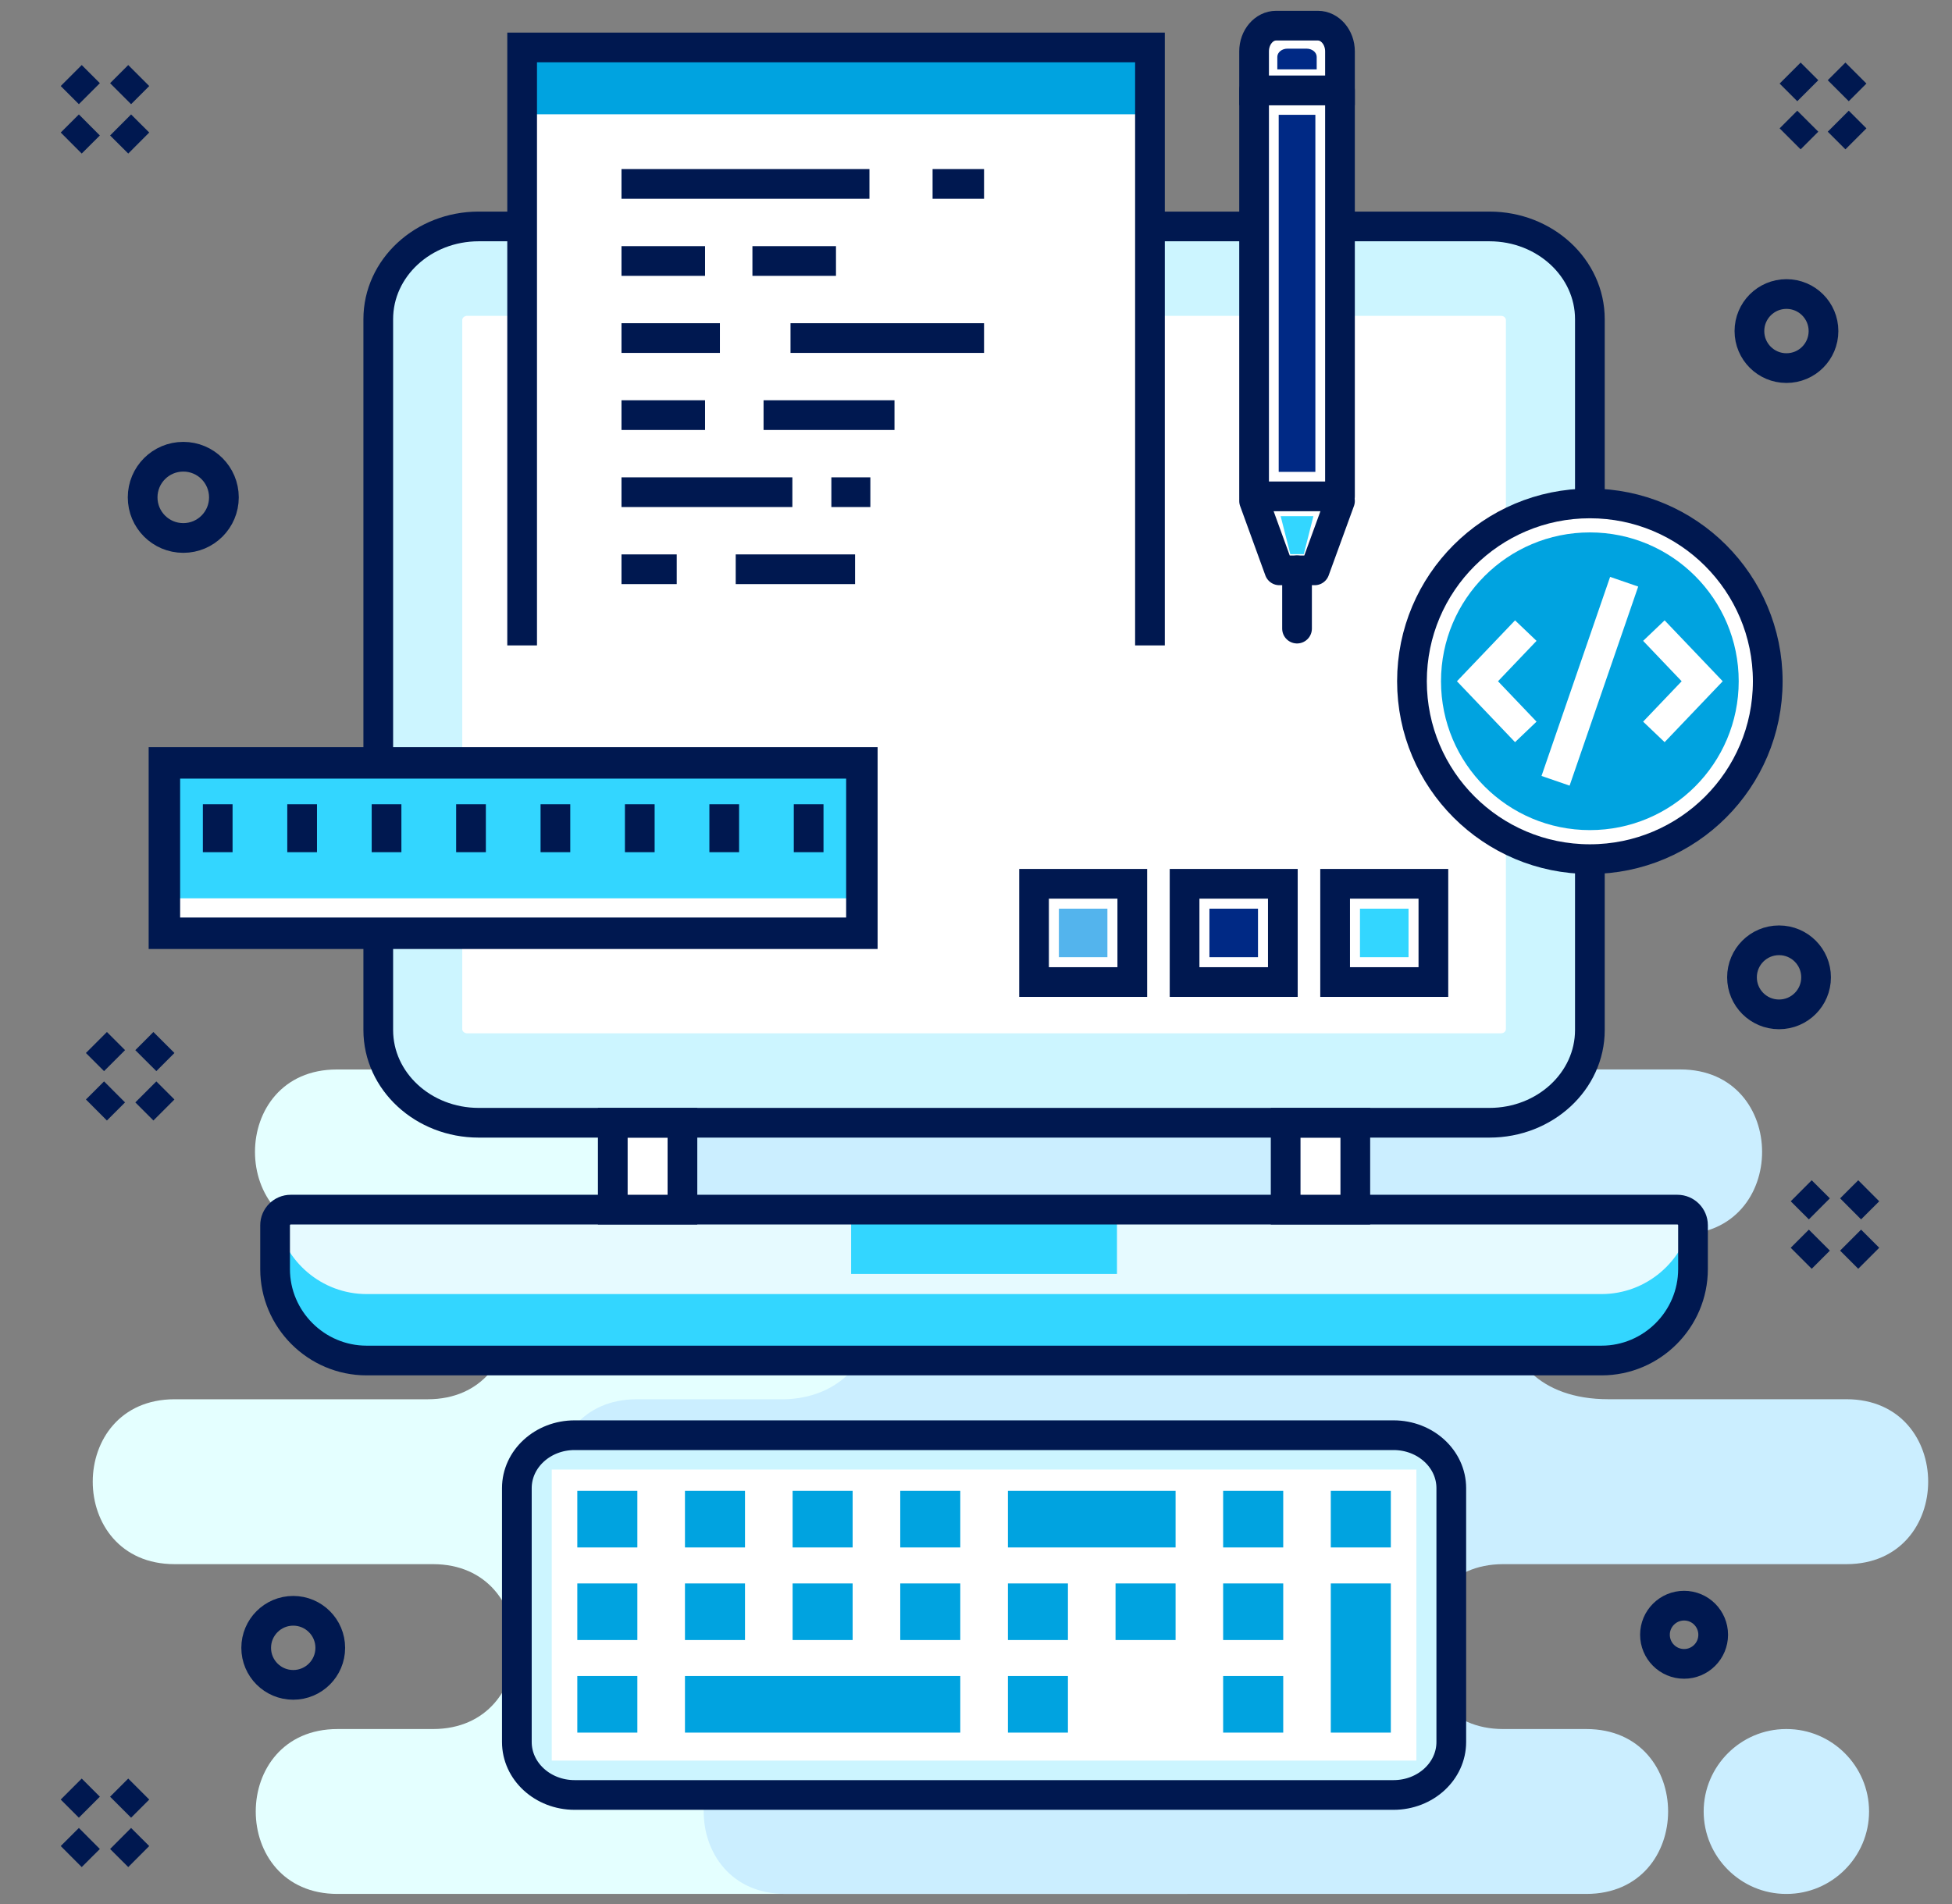 <svg width="41" height="40" viewBox="0 0 41 40" fill="none" xmlns="http://www.w3.org/2000/svg">
<rect x="0" y="0" width="41" height="40" fill="#808080" stroke="none"/>
<g clip-path="url(#clip0_438_675)">
<path fill-rule="evenodd" clip-rule="evenodd" d="M7.09 36.324H9.094C11.385 36.324 11.385 32.86 9.094 32.86H3.667C1.375 32.86 1.375 29.396 3.667 29.396H8.983C11.275 29.396 11.275 25.931 8.983 25.931H7.074C4.783 25.931 4.783 22.468 7.074 22.468H16.585H19.968H25.125C27.417 22.468 27.417 25.931 25.125 25.931H24.171C21.879 25.931 21.879 29.396 24.171 29.396H26.774C29.065 29.396 29.065 32.86 26.774 32.86H24.06C21.769 32.86 21.769 36.324 24.06 36.324H24.894C27.186 36.324 27.186 39.788 24.894 39.788H19.968H16.585H7.09C4.799 39.788 4.799 36.324 7.09 36.324Z" fill="#E4FFFF"/>
<path fill-rule="evenodd" clip-rule="evenodd" d="M17.454 22.467H35.293C37.584 22.467 37.584 25.931 35.293 25.931H33.514C31.093 25.931 30.879 29.395 33.779 29.395H38.781C41.073 29.395 41.072 32.86 38.781 32.86H31.575C29.284 32.86 29.284 36.324 31.575 36.324H33.319C35.61 36.324 35.61 39.788 33.319 39.788H17.454L16.499 39.788C14.207 39.788 14.207 36.324 16.499 36.324H17.454C19.761 36.324 19.857 32.859 17.454 32.859H13.375C11.084 32.859 11.083 29.396 13.375 29.396H16.331C18.868 29.474 19.169 25.931 16.331 25.931H14.525C12.234 25.931 12.234 22.468 14.525 22.468H17.454V22.467ZM37.526 36.324H37.516C36.563 36.324 35.784 37.103 35.784 38.056V38.056C35.784 39.008 36.563 39.788 37.516 39.788H37.526C38.479 39.788 39.258 39.008 39.258 38.056V38.056C39.258 37.103 38.479 36.324 37.526 36.324Z" fill="#CBEEFF"/>
<path d="M31.285 4.757H10.054C8.89 4.757 7.945 5.629 7.945 6.705V21.639C7.945 22.715 8.89 23.587 10.054 23.587H31.285C32.449 23.587 33.394 22.715 33.394 21.639V6.705C33.394 5.629 32.449 4.757 31.285 4.757Z" fill="#CCF5FF"/>
<path fill-rule="evenodd" clip-rule="evenodd" d="M7.7 28.582H33.639C34.696 28.582 35.56 27.718 35.56 26.661V25.74C35.56 25.56 35.413 25.412 35.232 25.412H6.106C5.926 25.412 5.778 25.56 5.778 25.74V26.661C5.778 27.718 6.643 28.582 7.7 28.582Z" fill="#E6FAFF"/>
<path fill-rule="evenodd" clip-rule="evenodd" d="M7.7 28.582H33.639C34.696 28.582 35.56 27.718 35.56 26.661V25.74C35.56 25.691 35.549 25.645 35.53 25.603C35.369 26.5 34.58 27.186 33.639 27.186H7.7C6.758 27.186 5.969 26.5 5.808 25.603C5.789 25.645 5.778 25.691 5.778 25.74V26.661C5.778 27.718 6.643 28.582 7.7 28.582Z" fill="#33D6FF"/>
<path fill-rule="evenodd" clip-rule="evenodd" d="M17.877 25.412H23.461V26.763H17.877V25.412Z" fill="#33D6FF"/>
<path fill-rule="evenodd" clip-rule="evenodd" d="M7.7 28.582H33.639C34.696 28.582 35.56 27.718 35.56 26.661V25.74C35.56 25.56 35.413 25.412 35.232 25.412H6.106C5.926 25.412 5.778 25.56 5.778 25.74V26.661C5.778 27.718 6.643 28.582 7.7 28.582Z" stroke="#001850" stroke-width="0.624"/>
<path d="M37.6 1.535L37.971 1.906M38.982 1.535L38.611 1.906M37.971 2.546L37.6 2.917M38.611 2.546L38.982 2.917" stroke="#001850" stroke-width="0.624"/>
<path d="M1.496 1.587L1.877 1.968M2.914 1.587L2.533 1.968M1.877 2.625L1.496 3.005M2.533 2.625L2.914 3.005" stroke="#001850" stroke-width="0.624"/>
<path fill-rule="evenodd" clip-rule="evenodd" d="M12.871 23.587H14.334V25.412H12.871V23.587Z" fill="white"/>
<path fill-rule="evenodd" clip-rule="evenodd" d="M27.004 23.587H28.467V25.412H27.004V23.587Z" fill="white"/>
<path fill-rule="evenodd" clip-rule="evenodd" d="M12.871 23.587H14.334V25.412H12.871V23.587Z" stroke="#001850" stroke-width="0.624"/>
<path fill-rule="evenodd" clip-rule="evenodd" d="M27.004 23.587H28.467V25.412H27.004V23.587Z" stroke="#001850" stroke-width="0.624"/>
<path d="M31.285 4.757H10.054C8.89 4.757 7.945 5.629 7.945 6.705V21.639C7.945 22.715 8.89 23.587 10.054 23.587H31.285C32.449 23.587 33.394 22.715 33.394 21.639V6.705C33.394 5.629 32.449 4.757 31.285 4.757Z" stroke="#001850" stroke-width="0.624"/>
<path d="M33.394 18.049C35.457 18.049 37.13 16.376 37.13 14.312C37.13 12.249 35.457 10.576 33.394 10.576C31.33 10.576 29.657 12.249 29.657 14.312C29.657 16.376 31.33 18.049 33.394 18.049Z" fill="white"/>
<path d="M31.526 6.635H9.813C9.756 6.635 9.709 6.675 9.709 6.725V21.619C9.709 21.668 9.756 21.708 9.813 21.708H31.526C31.584 21.708 31.63 21.668 31.63 21.619V6.725C31.63 6.675 31.584 6.635 31.526 6.635Z" fill="white"/>
<path d="M20.669 6.307C20.873 6.307 21.039 6.141 21.039 5.937C21.039 5.732 20.873 5.567 20.669 5.567C20.465 5.567 20.299 5.732 20.299 5.937C20.299 6.141 20.465 6.307 20.669 6.307Z" fill="#105286"/>
<path d="M1.496 37.585L1.877 37.966M2.914 37.585L2.533 37.966M1.877 38.623L1.496 39.003M2.533 38.623L2.914 39.003" stroke="#001850" stroke-width="0.624"/>
<path d="M37.833 25.016L38.214 25.396M39.251 25.016L38.87 25.396M38.214 26.053L37.833 26.434M38.87 26.053L39.251 26.434" stroke="#001850" stroke-width="0.624"/>
<path d="M2.025 21.901L2.406 22.282M3.443 21.901L3.063 22.282M2.406 22.939L2.025 23.319M3.063 22.939L3.443 23.319" stroke="#001850" stroke-width="0.624"/>
<path d="M35.373 34.955C35.711 34.955 35.984 34.681 35.984 34.343C35.984 34.006 35.711 33.732 35.373 33.732C35.035 33.732 34.761 34.006 34.761 34.343C34.761 34.681 35.035 34.955 35.373 34.955Z" stroke="#001850" stroke-width="0.624"/>
<path d="M29.27 30.151H12.069C11.399 30.151 10.856 30.649 10.856 31.263V36.596C10.856 37.211 11.399 37.709 12.069 37.709H29.27C29.94 37.709 30.483 37.211 30.483 36.596V31.263C30.483 30.649 29.94 30.151 29.27 30.151Z" fill="#CCF5FF"/>
<path fill-rule="evenodd" clip-rule="evenodd" d="M11.589 30.873H29.75V36.987H11.589V30.873Z" fill="white"/>
<path d="M29.27 30.151H12.069C11.399 30.151 10.856 30.649 10.856 31.263V36.596C10.856 37.211 11.399 37.709 12.069 37.709H29.27C29.94 37.709 30.483 37.211 30.483 36.596V31.263C30.483 30.649 29.94 30.151 29.27 30.151Z" stroke="#001850" stroke-width="0.624"/>
<path fill-rule="evenodd" clip-rule="evenodd" d="M12.126 31.32H13.387V32.509H12.126V31.32Z" fill="#00A3E0"/>
<path fill-rule="evenodd" clip-rule="evenodd" d="M14.387 31.32H15.648V32.509H14.387V31.32Z" fill="#00A3E0"/>
<path fill-rule="evenodd" clip-rule="evenodd" d="M16.648 31.32H17.909V32.509H16.648V31.32Z" fill="#00A3E0"/>
<path fill-rule="evenodd" clip-rule="evenodd" d="M18.909 31.32H20.17V32.509H18.909V31.32Z" fill="#00A3E0"/>
<path fill-rule="evenodd" clip-rule="evenodd" d="M21.17 31.32H24.692V32.509H21.17V31.32Z" fill="#00A3E0"/>
<path fill-rule="evenodd" clip-rule="evenodd" d="M25.691 31.32H26.953V32.509H25.691V31.32Z" fill="#00A3E0"/>
<path fill-rule="evenodd" clip-rule="evenodd" d="M27.952 31.32H29.213V32.509H27.952V31.32Z" fill="#00A3E0"/>
<path fill-rule="evenodd" clip-rule="evenodd" d="M12.126 33.265H13.387V34.454H12.126V33.265Z" fill="#00A3E0"/>
<path fill-rule="evenodd" clip-rule="evenodd" d="M14.387 33.265H15.648V34.454H14.387V33.265Z" fill="#00A3E0"/>
<path fill-rule="evenodd" clip-rule="evenodd" d="M16.648 33.265H17.909V34.454H16.648V33.265Z" fill="#00A3E0"/>
<path fill-rule="evenodd" clip-rule="evenodd" d="M18.909 33.265H20.17V34.454H18.909V33.265Z" fill="#00A3E0"/>
<path fill-rule="evenodd" clip-rule="evenodd" d="M21.17 33.265H22.431V34.454H21.17V33.265Z" fill="#00A3E0"/>
<path fill-rule="evenodd" clip-rule="evenodd" d="M23.431 33.265H24.692V34.454H23.431V33.265Z" fill="#00A3E0"/>
<path fill-rule="evenodd" clip-rule="evenodd" d="M25.691 33.265H26.953V34.454H25.691V33.265Z" fill="#00A3E0"/>
<path fill-rule="evenodd" clip-rule="evenodd" d="M12.126 35.21H13.387V36.399H12.126V35.21Z" fill="#00A3E0"/>
<path fill-rule="evenodd" clip-rule="evenodd" d="M14.387 35.21H20.17V36.399H14.387V35.21Z" fill="#00A3E0"/>
<path fill-rule="evenodd" clip-rule="evenodd" d="M21.17 35.21H22.431V36.399H21.17V35.21Z" fill="#00A3E0"/>
<path fill-rule="evenodd" clip-rule="evenodd" d="M25.691 35.21H26.953V36.399H25.691V35.21Z" fill="#00A3E0"/>
<path fill-rule="evenodd" clip-rule="evenodd" d="M27.952 33.265H29.213V36.399H27.952V33.265Z" fill="#00A3E0"/>
<path d="M33.394 18.049C35.457 18.049 37.13 16.376 37.13 14.312C37.13 12.249 35.457 10.576 33.394 10.576C31.33 10.576 29.657 12.249 29.657 14.312C29.657 16.376 31.33 18.049 33.394 18.049Z" stroke="#001850" stroke-width="0.624"/>
<path d="M33.394 17.439C35.12 17.439 36.52 16.039 36.52 14.312C36.52 12.585 35.12 11.185 33.394 11.185C31.667 11.185 30.267 12.585 30.267 14.312C30.267 16.039 31.667 17.439 33.394 17.439Z" fill="#00A3E0"/>
<path d="M32.048 13.248L31.033 14.312L32.048 15.376" stroke="white" stroke-width="0.624"/>
<path d="M34.738 13.248L35.753 14.312L34.738 15.376" stroke="white" stroke-width="0.624"/>
<path d="M34.114 12.221L32.673 16.403" stroke="white" stroke-width="0.624"/>
<path fill-rule="evenodd" clip-rule="evenodd" d="M3.453 19.606V16.027H18.103V19.606H3.453Z" fill="#33D6FF"/>
<path fill-rule="evenodd" clip-rule="evenodd" d="M3.453 19.606V18.872H18.103V19.606H3.453Z" fill="white"/>
<path fill-rule="evenodd" clip-rule="evenodd" d="M3.453 19.606V16.027H18.103V19.606H3.453Z" stroke="#001850" stroke-width="0.661"/>
<path d="M4.573 17.903V16.896" stroke="#001850" stroke-width="0.624"/>
<path d="M6.346 17.903V16.896" stroke="#001850" stroke-width="0.624"/>
<path d="M8.119 17.903V16.896" stroke="#001850" stroke-width="0.624"/>
<path d="M9.893 17.903V16.896" stroke="#001850" stroke-width="0.624"/>
<path d="M11.666 17.903V16.896" stroke="#001850" stroke-width="0.624"/>
<path d="M13.438 17.903V16.896" stroke="#001850" stroke-width="0.624"/>
<path d="M15.212 17.903V16.896" stroke="#001850" stroke-width="0.624"/>
<path d="M16.985 17.903V16.896" stroke="#001850" stroke-width="0.624"/>
<path fill-rule="evenodd" clip-rule="evenodd" d="M10.967 0.997H24.154V13.559H10.967V0.997Z" fill="white"/>
<path fill-rule="evenodd" clip-rule="evenodd" d="M10.967 0.997H24.154V2.401H10.967V0.997Z" fill="#00A3E0"/>
<path d="M10.967 13.559V0.997H24.154V13.559" stroke="#001850" stroke-width="0.624"/>
<path d="M13.054 3.864H18.262" stroke="#001850" stroke-width="0.624"/>
<path d="M13.054 5.483H14.809" stroke="#001850" stroke-width="0.624"/>
<path d="M13.054 7.102H15.121" stroke="#001850" stroke-width="0.624"/>
<path d="M13.054 8.721H14.809" stroke="#001850" stroke-width="0.624"/>
<path d="M13.054 10.34H16.643" stroke="#001850" stroke-width="0.624"/>
<path d="M13.054 11.959H14.214" stroke="#001850" stroke-width="0.624"/>
<path d="M20.669 3.864H19.588" stroke="#001850" stroke-width="0.624"/>
<path d="M15.804 5.483H17.559" stroke="#001850" stroke-width="0.624"/>
<path d="M20.669 7.102H16.604" stroke="#001850" stroke-width="0.624"/>
<path d="M16.038 8.721H18.788" stroke="#001850" stroke-width="0.624"/>
<path d="M18.281 10.34H17.462" stroke="#001850" stroke-width="0.624"/>
<path d="M15.453 11.959H17.96" stroke="#001850" stroke-width="0.624"/>
<path fill-rule="evenodd" clip-rule="evenodd" d="M26.341 1.898H28.145V10.428H26.341V1.898Z" fill="white"/>
<path fill-rule="evenodd" clip-rule="evenodd" d="M26.341 10.524L26.871 11.982H27.614L28.145 10.524L26.341 10.524Z" fill="white"/>
<path fill-rule="evenodd" clip-rule="evenodd" d="M26.871 11.982L27.243 13.287L27.614 11.982H26.871Z" fill="white"/>
<path fill-rule="evenodd" clip-rule="evenodd" d="M26.858 2.412H27.628V9.913H26.858V2.412Z" fill="#002985"/>
<path d="M28.145 10.524L27.614 11.982H26.871L26.341 10.524" stroke="#001850" stroke-width="0.624" stroke-linecap="round" stroke-linejoin="round"/>
<path d="M27.243 13.206L27.243 11.982" stroke="#001850" stroke-width="0.624" stroke-linecap="round" stroke-linejoin="round"/>
<path fill-rule="evenodd" clip-rule="evenodd" d="M26.899 10.844H27.587L27.385 11.642H27.102L26.899 10.844Z" fill="#33D6FF"/>
<path fill-rule="evenodd" clip-rule="evenodd" d="M26.341 1.898H28.145V10.428H26.341V1.898Z" stroke="#001850" stroke-width="0.624" stroke-linecap="round" stroke-linejoin="round"/>
<path fill-rule="evenodd" clip-rule="evenodd" d="M26.341 1.898H28.145V1.079C28.145 0.782 27.936 0.539 27.681 0.539H26.804C26.549 0.539 26.341 0.782 26.341 1.079V1.898Z" fill="white"/>
<path fill-rule="evenodd" clip-rule="evenodd" d="M26.341 1.898H28.145V1.079C28.145 0.782 27.936 0.539 27.681 0.539H26.804C26.549 0.539 26.341 0.782 26.341 1.079V1.898Z" stroke="#001850" stroke-width="0.624"/>
<path fill-rule="evenodd" clip-rule="evenodd" d="M26.829 1.457H27.656V1.195C27.656 1.1 27.561 1.022 27.444 1.022H27.042C26.925 1.022 26.829 1.1 26.829 1.195V1.457Z" fill="#002985"/>
<path fill-rule="evenodd" clip-rule="evenodd" d="M21.719 18.567H23.783V20.631H21.719V18.567Z" stroke="#001850" stroke-width="0.624"/>
<path fill-rule="evenodd" clip-rule="evenodd" d="M24.881 18.567H26.945V20.631H24.881V18.567Z" stroke="#001850" stroke-width="0.624"/>
<path fill-rule="evenodd" clip-rule="evenodd" d="M28.043 18.567H30.107V20.631H28.043V18.567Z" stroke="#001850" stroke-width="0.624"/>
<path fill-rule="evenodd" clip-rule="evenodd" d="M28.565 19.09H29.585V20.109H28.565V19.09Z" fill="#33D6FF"/>
<path fill-rule="evenodd" clip-rule="evenodd" d="M25.403 19.09H26.423V20.109H25.403V19.09Z" fill="#002985"/>
<path fill-rule="evenodd" clip-rule="evenodd" d="M22.241 19.09H23.26V20.109H22.241V19.09Z" fill="#53B4ED"/>
<path d="M37.523 7.733C37.953 7.733 38.301 7.385 38.301 6.955C38.301 6.526 37.953 6.177 37.523 6.177C37.093 6.177 36.745 6.526 36.745 6.955C36.745 7.385 37.093 7.733 37.523 7.733Z" stroke="#001850" stroke-width="0.624"/>
<path d="M37.367 21.31C37.797 21.31 38.145 20.962 38.145 20.532C38.145 20.102 37.797 19.754 37.367 19.754C36.937 19.754 36.589 20.102 36.589 20.532C36.589 20.962 36.937 21.31 37.367 21.31Z" stroke="#001850" stroke-width="0.624"/>
<path d="M6.159 35.396C6.588 35.396 6.937 35.048 6.937 34.618C6.937 34.189 6.588 33.84 6.159 33.84C5.729 33.84 5.381 34.189 5.381 34.618C5.381 35.048 5.729 35.396 6.159 35.396Z" stroke="#001850" stroke-width="0.624"/>
<path d="M3.85 11.302C4.321 11.302 4.703 10.92 4.703 10.449C4.703 9.977 4.321 9.595 3.85 9.595C3.378 9.595 2.996 9.977 2.996 10.449C2.996 10.92 3.378 11.302 3.85 11.302Z" stroke="#001850" stroke-width="0.624"/>
</g>
<defs>
<clipPath id="clip0_438_675">
<rect width="40" height="40" fill="white" transform="translate(0.5)"/>
</clipPath>
</defs>
</svg>
